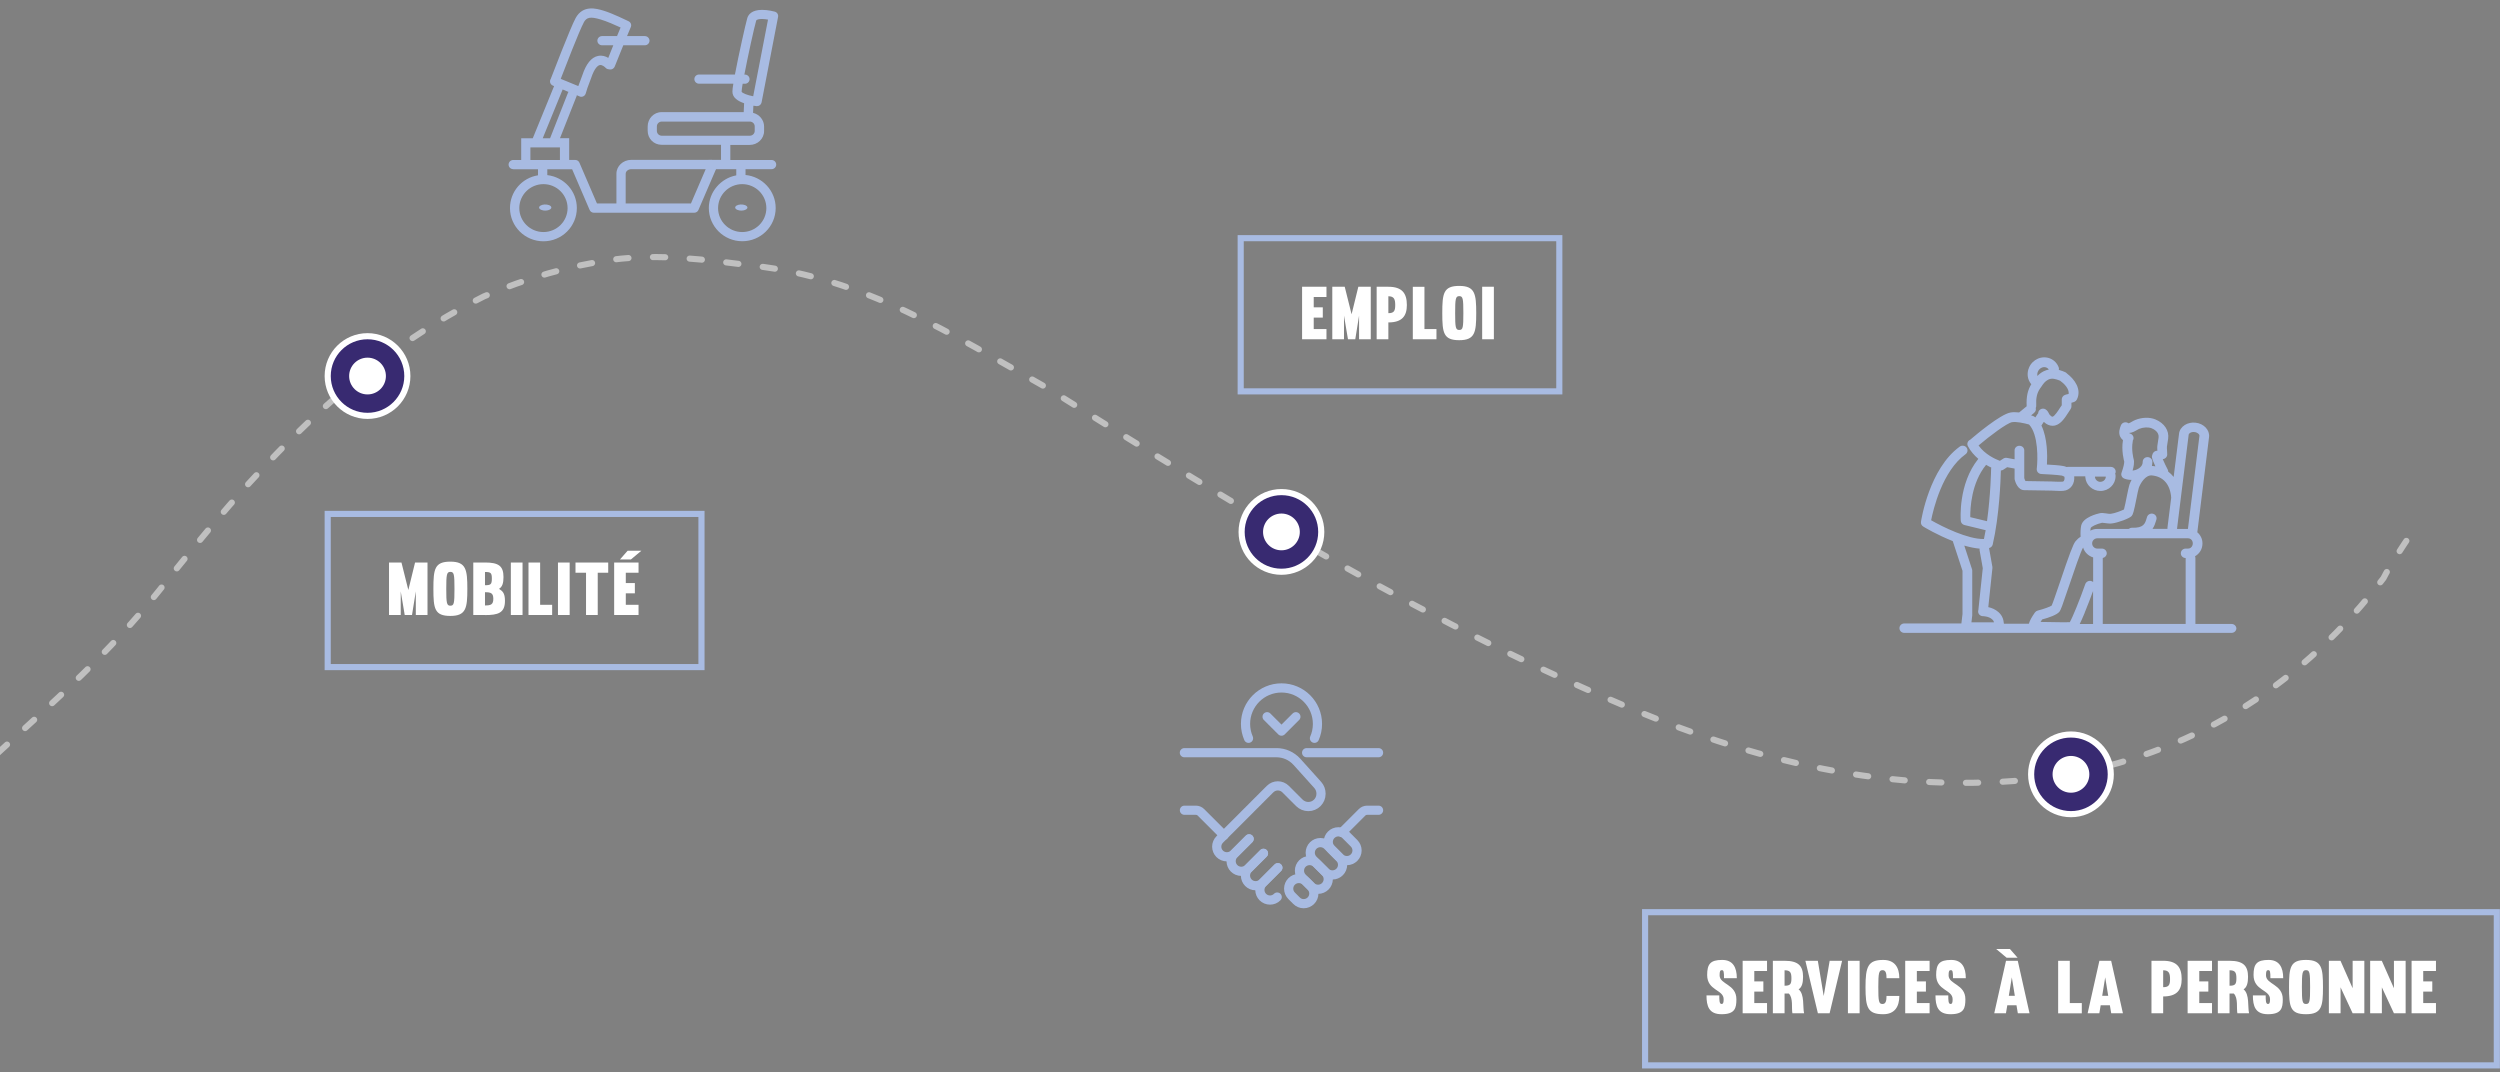 <svg xmlns="http://www.w3.org/2000/svg" id="Calque_1" viewBox="0 0 408 175"><rect x="0" y="0" width="408" height="175" fill="#808080" stroke="none"/><defs><style>      .st0 {        stroke-dasharray: 2 4;        stroke-opacity: .5;      }      .st0, .st1, .st2 {        fill: none;      }      .st0, .st2 {        stroke-linecap: round;      }      .st0, .st3 {        stroke: #fff;      }      .st1, .st2 {        stroke: #a8bbe2;      }      .st4 {        fill: #fff;      }      .st2 {        stroke-linejoin: round;        stroke-width: 1.5px;      }      .st5 {        fill: #a8bbe2;      }      .st3 {        fill: #382a71;      }    </style></defs><path class="st0" d="M-.33,122.87c9.31-8.5,18.31-16.5,26.31-26.5,15-19,31-37,53-48,7-3,14-5,21-6,8-1,15,0,23,1,18,2,32,11,48,20,32,20,63,39,97,53,22,9,45,14,70,10,21-4,38-15,51-32,1-2,3-5,4.5-7.24"></path><circle class="st3" cx="209.13" cy="86.81" r="6.5"></circle><circle class="st4" cx="209.13" cy="86.81" r="3"></circle><circle class="st3" cx="59.98" cy="61.37" r="6.5"></circle><circle class="st4" cx="59.98" cy="61.37" r="3"></circle><circle class="st3" cx="337.98" cy="126.37" r="6.5"></circle><circle class="st4" cx="337.98" cy="126.37" r="3"></circle><rect class="st1" x="53.48" y="83.87" width="61" height="25"></rect><path class="st4" d="M67.86,100.37v-3.86l-.62,3.86h-1.19l-.65-3.86v3.86h-1.91v-8.57h2.03l1.12,4.49,1.1-4.49h2.03v8.57h-1.91ZM73.5,93.33c-.6,0-.67.44-.67,2.77s.07,2.75.67,2.75.67-.37.67-2.75-.07-2.77-.67-2.77ZM73.5,91.66c2.58,0,2.77,1.32,2.77,4.44s-.19,4.42-2.77,4.42-2.77-1.19-2.77-4.42.19-4.44,2.77-4.44ZM79.15,100.37h-1.91v-8.57h1.91c2.24,0,3.02.58,3.02,2.38,0,.98-.18,1.58-.73,1.92.55.36.97.65.97,1.96,0,2-1.16,2.32-3.26,2.32ZM79.15,96.65v2.16c.92,0,1.36-.12,1.36-1.08s-.43-1.08-1.36-1.08ZM79.15,93.35v2.16c.92,0,1.12-.12,1.12-1.08s-.19-1.08-1.12-1.08ZM83.37,91.8h1.91v8.57h-1.91v-8.57ZM88.15,91.8v6.9h1.96v1.67h-3.86v-8.57h1.91ZM91.06,91.8h1.91v8.57h-1.91v-8.57ZM97.55,93.47v6.9h-1.91v-6.9h-1.72v-1.67h5.34v1.67h-1.72ZM102.13,93.47v1.69h1.48v1.67h-1.48v1.87h2.08v1.67h-3.98v-8.57h3.98v1.67h-2.08ZM102.97,91.3h-1.79l1.25-1.42h2.24l-1.7,1.42Z"></path><rect class="st1" x="202.48" y="38.87" width="52" height="25"></rect><path class="st4" d="M214.4,48.47v1.69h1.48v1.67h-1.48v1.87h2.08v1.67h-3.98v-8.57h3.98v1.67h-2.08ZM221.8,55.37v-3.86l-.62,3.86h-1.19l-.65-3.86v3.86h-1.91v-8.57h2.03l1.12,4.49,1.1-4.49h2.03v8.57h-1.91ZM226.58,52.62v2.75h-1.91v-8.57h1.91c2.24,0,3.02,1.06,3.02,2.98,0,1.8-.78,2.84-3.02,2.84ZM226.58,48.35v2.76c.92,0,1.12-.36,1.12-1.32s-.19-1.44-1.12-1.44ZM232.47,46.8v6.9h1.96v1.67h-3.86v-8.57h1.91ZM238.15,48.33c-.6,0-.67.44-.67,2.77s.07,2.75.67,2.75.67-.37.67-2.75-.07-2.77-.67-2.77ZM238.15,46.66c2.58,0,2.77,1.32,2.77,4.44s-.19,4.42-2.77,4.42-2.77-1.19-2.77-4.42.19-4.44,2.77-4.44ZM241.89,46.8h1.91v8.57h-1.91v-8.57Z"></path><rect class="st1" x="268.48" y="148.87" width="139" height="25"></rect><path class="st4" d="M281,158.33c-.26,0-.36.16-.36.84,0,1.51,2.74,1.42,2.74,3.91,0,1.44-.22,2.44-2.42,2.44-2.06,0-2.46-1.31-2.46-3.07h2.09c0,.77,0,1.4.37,1.4.29,0,.34-.3.34-.78,0-1.58-2.69-1.38-2.69-3.95,0-1.76.5-2.46,2.45-2.46,1.75,0,2.39,1.21,2.39,2.98h-2.09c0-1.04-.05-1.31-.35-1.31ZM286.3,158.47v1.69h1.48v1.67h-1.48v1.87h2.08v1.67h-3.98v-8.57h3.98v1.67h-2.08ZM291.94,162.14h-.7v3.23h-1.91v-8.57h1.91c2.24,0,3.02.82,3.02,2.62,0,.98-.18,1.7-.73,2.04,1.01.78.65,2.93.9,3.91h-1.91c-.17-.84.16-2.48-.59-3.23ZM291.24,158.35v2.52c.92,0,1.12-.24,1.12-1.2s-.19-1.32-1.12-1.32ZM298.6,156.8h2.03l-2.04,8.57h-1.91l-2.04-8.57h2.03l.96,5.75.97-5.75ZM301.58,156.8h1.91v8.57h-1.91v-8.57ZM307.23,163.85c.53,0,.65-.52.65-1.31h2.09c0,1.76-.76,2.98-2.63,2.98-2.53,0-2.89-1.07-2.89-4.42s.41-4.44,2.89-4.44c1.87,0,2.63,1.21,2.63,2.98h-2.09c0-.77-.11-1.31-.64-1.31-.6,0-.7.44-.7,2.77s.08,2.75.68,2.75ZM312.83,158.47v1.69h1.48v1.67h-1.48v1.87h2.08v1.67h-3.98v-8.57h3.98v1.67h-2.08ZM318.37,158.33c-.26,0-.36.16-.36.84,0,1.51,2.74,1.42,2.74,3.91,0,1.44-.22,2.44-2.42,2.44-2.06,0-2.46-1.31-2.46-3.07h2.09c0,.77,0,1.4.37,1.4.29,0,.34-.3.34-.78,0-1.58-2.69-1.38-2.69-3.95,0-1.76.5-2.46,2.45-2.46,1.75,0,2.39,1.21,2.39,2.98h-2.09c0-1.04-.05-1.31-.35-1.31ZM327.39,156.8h1.91l1.92,8.57h-1.91l-.22-1.31h-1.5l-.22,1.31h-1.91l1.92-8.57ZM328.33,159.5l-.49,3.01h.98l-.49-3.01ZM329.27,156.3h-1.79l-1.7-1.42h2.24l1.25,1.42ZM337.79,156.8v6.9h1.96v1.67h-3.86v-8.57h1.91ZM342.63,156.8h1.91l1.92,8.57h-1.91l-.22-1.31h-1.5l-.22,1.31h-1.91l1.92-8.57ZM343.57,159.5l-.49,3.01h.98l-.49-3.01ZM353.03,162.62v2.75h-1.91v-8.57h1.91c2.24,0,3.02,1.06,3.02,2.98,0,1.8-.78,2.84-3.02,2.84ZM353.03,158.35v2.76c.92,0,1.12-.36,1.12-1.32s-.19-1.44-1.12-1.44ZM358.92,158.47v1.69h1.48v1.67h-1.48v1.87h2.08v1.67h-3.98v-8.57h3.98v1.67h-2.08ZM364.56,162.14h-.7v3.23h-1.91v-8.57h1.91c2.24,0,3.02.82,3.02,2.62,0,.98-.18,1.7-.73,2.04,1.01.78.65,2.93.9,3.91h-1.91c-.17-.84.16-2.48-.59-3.23ZM363.86,158.35v2.52c.92,0,1.12-.24,1.12-1.2s-.19-1.32-1.12-1.32ZM370.17,158.33c-.26,0-.36.16-.36.84,0,1.51,2.74,1.42,2.74,3.91,0,1.44-.22,2.44-2.42,2.44-2.06,0-2.46-1.31-2.46-3.07h2.09c0,.77,0,1.4.37,1.4.29,0,.34-.3.34-.78,0-1.58-2.69-1.38-2.69-3.95,0-1.76.5-2.46,2.45-2.46,1.75,0,2.39,1.21,2.39,2.98h-2.09c0-1.04-.05-1.31-.35-1.31ZM376.34,158.33c-.6,0-.67.44-.67,2.77s.07,2.75.67,2.75.67-.37.67-2.75-.07-2.77-.67-2.77ZM376.34,156.66c2.58,0,2.77,1.32,2.77,4.44s-.19,4.42-2.77,4.42-2.77-1.19-2.77-4.42.19-4.44,2.77-4.44ZM383.95,156.8h1.91v8.57h-1.91l-1.97-4.24v4.24h-1.91v-8.57h1.9l1.98,4.48v-4.48ZM390.69,156.8h1.91v8.57h-1.91l-1.97-4.24v4.24h-1.91v-8.57h1.9l1.98,4.48v-4.48ZM395.47,158.47v1.69h1.48v1.67h-1.48v1.87h2.08v1.67h-3.98v-8.57h3.98v1.67h-2.08Z"></path><path class="st5" d="M88.02,33.73c-.15.27.15.54.68.62.09.01.19.02.28.02.43,0,.83-.14.96-.36.15-.27-.15-.54-.68-.62-.53-.08-1.08.08-1.24.34Z"></path><path class="st5" d="M120.02,33.73c-.15.26.15.54.68.62.1.01.19.02.28.02.43,0,.83-.14.96-.36.15-.26-.15-.54-.68-.62-.53-.08-1.08.07-1.24.34Z"></path><path class="st5" d="M83.74,27.62h4.06v.99c-2.62.42-4.57,2.66-4.57,5.35,0,2.99,2.45,5.42,5.46,5.42s5.45-2.43,5.45-5.42c0-2.77-2.07-5.06-4.82-5.38v-.96h4.05l2.86,6.65c.12.28.39.45.7.45h16.35c.3,0,.58-.16.7-.44l2.84-6.6h.03s0-.07,0-.07h3.31v1.01c-2.48.46-4.48,2.67-4.48,5.33,0,2.99,2.45,5.42,5.46,5.42s5.45-2.43,5.45-5.42c0-2.81-2.17-5.12-4.92-5.39v-.95h4.25c.42,0,.76-.34.76-.75s-.34-.75-.76-.75h-6.73v-2.46h3.17c1.28,0,2.34-1.01,2.34-2.28v-.71c0-1.09-.78-2-1.8-2.24,0-.2.03-.71.05-1.17.21.03.39.05.52.07.03,0,.05,0,.08,0,.36,0,.67-.25.74-.61l2.69-13.95c.08-.38-.16-.76-.54-.86-.04-.01-1.05-.29-2.06-.29-1.75,0-2.26.82-2.42,1.33-.27.92-1.4,5.94-2.02,9.22h-5.86c-.42,0-.76.34-.76.75s.34.75.76.75h5.6c-.1.55-.15,1.08-.15,1.31,0,.98.93,1.55,1.91,1.88-.02.34-.05,1.04-.07,1.45h-13.4c-1.28,0-2.27,1.07-2.27,2.34v.71c0,1.27,1,2.28,2.27,2.28h9.7v2.46h-1.41c-.08-.02-.09-.03-.83,0-.12,0-.22,0-.24,0h-12.18c-1.32,0-2.41,1.01-2.41,2.26v4.85h-3.18l-2.86-6.65c-.12-.28-.39-.45-.7-.45h-.97v-3.55h-1.5l2.71-6.86c.02-.06.04-.09.04-.15l.43.19c.1.04.19.07.29.07.3,0,.58-.17.7-.46.01-.03.02-.07.03-.1,0-.03.02-.05.03-.08.13-.52.34-1.07.53-1.56.11-.3.22-.57.31-.83.59-1.8,1.19-2.1,1.42-2.15.38-.08.82.3.94.43.15.17.36.26.57.26.38.12.79-.1.94-.47l1.39-3.45h3.52c.42,0,.76-.34.76-.75s-.34-.75-.76-.75h-2.91l.62-1.48c.15-.36,0-.76-.36-.94-.11-.05-2.62-1.29-4.09-1.73-1.17-.35-3.35-.99-4.56,1.21-.86,1.58-3.88,9.47-4.01,9.8-.01.03-.02.06-.03.09-.03.05-.06.09-.08.15-.16.39.02.82.41.98l.21.09s0-.04,0-.04l-3.49,8.54h-1.89v3.55h-1.3c-.42,0-.76.34-.76.75s.34.75.76.75h0ZM92.63,33.96c0,2.16-1.77,3.91-3.94,3.91s-3.94-1.75-3.94-3.91,1.77-3.91,3.94-3.91,3.94,1.76,3.94,3.91ZM125.07,33.96c0,2.16-1.77,3.91-3.94,3.91s-3.94-1.75-3.94-3.91,1.77-3.91,3.94-3.91,3.94,1.76,3.94,3.91ZM121.03,14.97c0-.2.07-.75.17-1.3h.37c.42,0,.76-.34.76-.75s-.34-.75-.76-.75h-.09c.6-3.14,1.62-7.75,1.93-8.8.06-.21.54-.27.96-.27.34,0,.68.05.97.1l-2.42,12.51c-.98-.18-1.78-.52-1.89-.74ZM123.17,21.36c0,.44-.36.79-.8.79h-14.37c-.44,0-.8-.35-.8-.79v-.73c0-.44.36-.79.8-.79h14.37c.44,0,.8.35.8.79v.73ZM102.11,28.37c0-.46.48-.76.89-.76h12.17l-2.41,5.6h-10.65v-4.85h0ZM95.26,3.67c.48-.88,1.11-.99,2.8-.48.92.27,2.39.91,3.22,1.3l-.58,1.4h-2.45c-.42,0-.76.34-.76.75s.34.75.76.75h1.84l-.82,2.06c-.42-.26-1-.46-1.67-.32-1.09.22-1.95,1.29-2.57,3.17-.07.22-.17.48-.28.76-.12.31-.25.65-.37.99l-2.87-1.18c.65-1.68,3.05-7.91,3.76-9.19h0ZM91.83,14.58s0,.02,0,.02l.96.41c-.04.05-.08.07-.1.14l-2.92,7.42h-1.2l3.26-7.98h0ZM86.56,24.06h4.82v2.05h-4.82v-2.05Z"></path><path class="st5" d="M364.98,102.6c0-.43-.35-.77-.79-.77h-5.9v-10.76c0-.1-.02-.2-.06-.29.72-.4,1.21-1.17,1.21-2.06v-.06c0-.72-.33-1.36-.84-1.79l1.92-15.57c.12-1.14-.87-2.18-2.22-2.32-.62-.07-1.24.07-1.73.37-.54.34-.89.86-.95,1.42l-.88,7.07c-.26-.33-.56-.62-.89-.87,0-.12-.03-.24-.09-.36-.23-.44-.58-1.14-.8-1.68.15,0,.29-.06.41-.15.2-.14.32-.36.32-.6,0-.2-.01-.44-.03-.67,0-.1-.01-.19-.02-.27-.02-.26,0-.41.07-.8.04-.21.08-.47.13-.83.19-1.34-.61-2.55-2.08-3.16-.94-.39-2.16-.35-3.26.08-.22.09-.43.21-.61.31-.16.09-.41.24-.51.25,0,0,0,0-.02-.01-.2-.15-.46-.2-.71-.13-.24.07-.44.25-.52.48l-.03.07c-.14.38-.41,1.1-.08,1.78.11.21.26.4.45.55-.3,1.68.17,3.4.2,3.48.04.21-.14,1.03-.43,1.82-.15.39.05.83.45.98.36.14.75.21,1.15.21h.03c-.15.29-.27.56-.35.79-.11.34-.26,1.07-.43,1.92-.13.66-.34,1.71-.46,2.12-.42.21-1.52.64-2.18.71-.17.02-.48-.03-.73-.07-.38-.05-.71-.1-1-.04-.46.1-2.77.66-3.07,2.03-.1.46-.14,1.2-.09,1.81-.26.16-.54.4-.82.73-.41.48-1.03,2.18-2.56,6.71-.54,1.59-1.15,3.38-1.35,3.81-.28.19-1.31.56-2.28.81-.18.05-.34.16-.45.31-.53.75-.86,1.36-.99,1.84h-4.07c-.07-.84-.34-1.4-.89-1.9-.52-.47-1.15-.7-1.66-.81l.67-6.35c0-.07,0-.14,0-.21l-.53-2.98s-.01-.07-.02-.1c.3-.07.53-.29.6-.58,1.09-4.68,1.3-10.64,1.33-12.08.14,0,.28-.05.4-.13l.63-.41,1.21.22v1.63c0,.06,0,.12.02.18.1.4.51,1.7,1.56,1.72l4.43.07c.24,0,.45.01.65.03.24.01.47.03.73.03.16,0,.34,0,.54-.02.59-.04,1.1-.33,1.43-.8.3-.43.43-1.01.37-1.57h1.82c-.01.06-.02.13,0,.19.1,1.23,1.18,2.2,2.46,2.2,1.36,0,2.47-1.07,2.47-2.4,0-.05,0-.1,0-.15,0-.09-.03-.18-.07-.26.06-.1.09-.22.09-.35,0-.42-.35-.77-.79-.77h-7.05c-.05,0-.11,0-.16.02-.25-.1-.48-.15-.61-.17-.57-.11-1.78-.19-2.61-.23.08-1.4.11-4.28-.9-6.37l.39-.6c.45.43.92.64,1.42.64h.07c1.16-.04,1.89-1.19,2.54-2.2.12-.19.24-.38.35-.54.08-.12.13-.27.13-.42,0,0,0-.3,0-.6.4-.09.71-.18.89-.53.8-1.63-.33-3.26-1.62-4.24-.08-.1-.19-.18-.31-.23-.29-.12-.64-.26-1.02-.36.04-.14.03-.3-.03-.44-.25-.64-.73-1.14-1.36-1.41-.65-.27-1.37-.26-2.03.02-.64.28-1.15.78-1.43,1.43-.41.91-.29,1.95.32,2.7.01.01.02.03.04.04-.6.97-.83,2.04-.76,3.52,0,.03,0,.06,0,.08l-1.23,1.01c-.5-.06-1.01-.07-1.43.01-1.67.32-5.61,3.63-6.54,4.43-.01,0-.03.01-.04.02-.39.19-.55.65-.35,1.03.44.85,1.06,1.53,1.7,2.08-3.31,4.11-2.88,9.87-2.86,10.12.03.33.27.6.6.68l3.46.84c-.08.49-.18.97-.28,1.44-2.6.06-6.7-1.96-8.62-3.06.36-1.81,1.83-8.04,5.62-10.78.35-.25.42-.74.16-1.08-.26-.34-.76-.41-1.11-.16-4.96,3.58-6.28,11.93-6.33,12.28-.05.3.1.6.36.76.15.1,2.29,1.38,4.83,2.38,0,.02.01.04.02.06l1.57,4.79v7.05l-.18,1.54h-9.32c-.44,0-.79.34-.79.77s.35.77.79.77h53.41c.44,0,.79-.34.79-.77h0ZM342.78,78.64c-.46,0-.84-.35-.88-.79,0-.02,0-.05,0-.07h1.77c0,.47-.4.85-.88.85ZM332.59,60.63c.13-.29.35-.51.62-.63.25-.11.52-.11.76-.02.16.07.3.18.4.33-.29.05-.58.15-.88.3-.42.22-.73.47-.98.75-.05-.24-.03-.49.08-.73h0ZM331.98,67.36c.24-.2.33-.5.25-.78.06-.11.09-.24.08-.37-.06-1.25.12-2.07.63-2.81.06-.08.11-.16.17-.24.37-.55.62-.92,1.14-1.19.58-.31,1.17-.15,1.96.16.63.45,1.53,1.33,1.39,2.17,0,0-.01,0-.02,0-.44.09-.76.15-.97.46-.08.12-.13.27-.13.42v.96c-.1.13-.18.26-.27.39-.3.48-.94,1.46-1.26,1.48-.07,0-.25-.09-.52-.42-.11-.27-.29-.59-.57-.77-.36-.24-.85-.14-1.1.21-.09.13-.13.27-.13.41-.03.03-.06.07-.09.11l-.38.58s-.04-.04-.06-.06c-.09-.08-.19-.14-.3-.18-.05-.01-.16-.05-.33-.1l.51-.42h0ZM328.39,68.9c.63-.12,1.95.15,2.75.38,1.54,1.64,1.44,5.74,1.26,7.22-.03.21.04.43.18.59.14.16.35.26.57.27.68.03,2.59.13,3.21.24.02,0,.03,0,.05,0,.11.01.38.12.5.2.06.24.02.53-.09.69-.06.08-.12.11-.22.12-.41.03-.71.01-1.07,0-.21-.01-.44-.03-.72-.03l-4.25-.07c-.07-.11-.15-.3-.2-.47v-4.54c0-.42-.35-.75-.79-.75s-.79.33-.79.75v1.46l-1.24-.23c-.2-.04-.41,0-.59.11l-.57.37c-.73-.27-2.44-1.04-3.48-2.51,1.87-1.58,4.6-3.64,5.49-3.81ZM321.55,84.4c-.02-1.47.17-5.59,2.58-8.54.3.18.59.33.85.45-.02.06-.03.12-.03.19,0,.05-.07,4.29-.67,8.56l-2.73-.66ZM323.08,89.55c-.02.1-.03.2,0,.31l.51,2.87-.71,6.72s0,.04,0,.07c-.03.09-.05.18-.05.28,0,.43.37.77.8.76.01,0,.93.01,1.47.5.12.11.25.22.32.5-1.33,0-2.77,0-3.68,0l.13-1.13s0-.06,0-.09v-7.22c0-.08-.01-.16-.04-.23l-1.26-3.85c.86.25,1.71.43,2.51.5h0ZM343.17,91.06c.37-.07.65-.38.65-.76,0-.43-.35-.77-.79-.77h-.75c-.45,0-.84-.38-.84-.82v-.06c0-.43.39-.8.84-.8h14.81c.48,0,.77.41.77.8v.06c0,.39-.29.82-.77.82h-.39c-.44,0-.79.34-.79.77s.35.77.79.77v10.76h-13.53v-10.76h0ZM357.19,70.95c.02-.15.15-.25.23-.3.19-.12.44-.17.71-.14.5.05.84.37.82.61l-1.88,15.2h-1.78s0-.01,0-.02l.6-4.86c.01-.05.02-.11.02-.17l1.28-10.32h0ZM348.71,70.2c.15-.08.29-.17.4-.21.7-.28,1.5-.31,2.05-.09.3.12,1.25.59,1.12,1.53-.05.34-.09.58-.12.78-.07.42-.12.7-.09,1.13,0,.07,0,.14.02.22-.39-.02-.73.25-.81.61-.08.16-.11.34-.07.52.08.36.32.91.55,1.42-.14-.02-.27-.04-.41-.06-.05,0-.1,0-.16-.01.06-.22.08-.45.08-.68,0-.42-.36-.76-.8-.76-.44,0-.79.35-.78.78,0,.53-.34.87-.63,1.06-.3.2-.67.32-1.02.36.18-.63.32-1.38.17-1.87-.03-.1-.4-1.56-.15-2.86.01-.06.02-.12.01-.17.03-.05.06-.1.08-.15.15-.4-.07-.84-.48-.98-.15-.05-.19-.1-.2-.11,0,0,0,0,0,0,.51-.03.95-.29,1.25-.46h0ZM343.04,85.31c.08,0,.3.03.45.05.36.05.77.11,1.15.07.99-.11,2.89-.82,3.24-1.21.24-.28.36-.71.79-2.86.14-.7.29-1.48.38-1.73.24-.71,1.08-2.15,2.15-2.04,1.86.18,2.98,1.47,3.14,3.63l-.61,4.89c0,.07,0,.14,0,.2h-2.44c.32-.47.47-.96.57-1.31.02-.07.04-.13.06-.19.13-.41-.11-.84-.53-.96-.42-.12-.86.11-.99.51-.02.07-.04.14-.07.22-.25.86-.47,1.61-2.39,1.55-.2,0-.39.07-.54.19h-5.12c-.41,0-.8.1-1.14.29.01-.16.03-.31.06-.44.11-.23.95-.66,1.84-.85h0ZM333.26,101.1c1.12-.3,2.42-.75,2.84-1.27.21-.26.45-.9,1.59-4.28.71-2.11,1.9-5.61,2.27-6.19.23.76.86,1.38,1.64,1.61,0,.03,0,.07,0,.1v3.92c-.08-.07-.17-.12-.27-.15-.41-.14-.86.08-1.01.48-.91,2.59-2.09,5.48-2.53,6.22-.42.04-1.42.01-2.24,0-.75-.02-1.64-.04-2.53-.04.08-.13.16-.26.25-.39h0ZM340.22,99.99c.43-1.05.95-2.38,1.37-3.54v5.39h-2.18c.21-.42.47-1.01.82-1.84Z"></path><path class="st2" d="M210.31,145.03c0-.92.74-1.66,1.66-1.66.44,0,.86.17,1.17.49l.79.79c.31.31.49.73.49,1.17,0,.92-.74,1.66-1.66,1.66-.44,0-.86-.17-1.17-.49l-.79-.79c-.31-.31-.49-.73-.49-1.17Z"></path><path class="st2" d="M212.07,142.1c0-.92.74-1.66,1.66-1.66.44,0,.86.18,1.17.49l1.38,1.37c.31.31.49.73.49,1.17,0,.92-.74,1.66-1.66,1.66-.44,0-.86-.17-1.17-.49l-1.38-1.37c-.31-.31-.49-.73-.49-1.17Z"></path><path class="st2" d="M213.83,139.17c0-.92.74-1.66,1.66-1.66.44,0,.86.18,1.17.49l1.96,1.96c.31.31.49.73.49,1.17,0,.92-.74,1.66-1.66,1.66-.44,0-.86-.18-1.17-.49l-1.96-1.96c-.31-.31-.49-.73-.49-1.17Z"></path><path class="st2" d="M216.77,137.41c0-.92.74-1.66,1.66-1.66.44,0,.86.18,1.17.49l1.38,1.38c.31.31.49.73.49,1.17,0,.92-.74,1.66-1.66,1.66-.44,0-.86-.17-1.17-.49l-1.38-1.38c-.31-.31-.49-.73-.49-1.17Z"></path><path class="st2" d="M219.01,135.85l3.28-3.28c.22-.22.52-.34.83-.34h1.86"></path><path class="st2" d="M206.2,139.27l-2.45,2.45c-.31.31-.49.73-.49,1.17,0,.92.74,1.66,1.66,1.66.44,0,.86-.17,1.17-.49l2.45-2.45"></path><path class="st2" d="M208.55,141.61l-2.45,2.45c-.31.31-.49.73-.49,1.17,0,.92.74,1.66,1.66,1.66.44,0,.86-.17,1.17-.49"></path><path class="st2" d="M203.86,136.92l-2.45,2.45c-.31.31-.49.73-.49,1.17,0,.92.74,1.66,1.66,1.66.44,0,.86-.18,1.17-.49l2.45-2.45"></path><path class="st2" d="M193.29,122.84h15.04c1.26,0,2.46.54,3.31,1.47l3.42,3.8c.34.38.53.88.53,1.39v.06c0,1.15-.93,2.07-2.07,2.07-.55,0-1.08-.22-1.47-.61l-2.24-2.24c-.7-.7-1.83-.7-2.53,0l-8.22,8.22c-.31.31-.49.73-.49,1.17,0,.92.74,1.66,1.66,1.66.44,0,.86-.17,1.17-.49l2.45-2.45"></path><path class="st2" d="M199.75,136.33l-3.76-3.76c-.22-.22-.52-.34-.83-.34h-1.86"></path><path class="st2" d="M224.98,122.84h-11.74"></path><path class="st2" d="M203.76,120.49c-.31-.72-.49-1.51-.49-2.35,0-3.24,2.63-5.87,5.87-5.87s5.87,2.63,5.87,5.87c0,.83-.17,1.63-.49,2.35"></path><path class="st2" d="M211.49,116.97l-2.35,2.35-2.35-2.35"></path></svg>